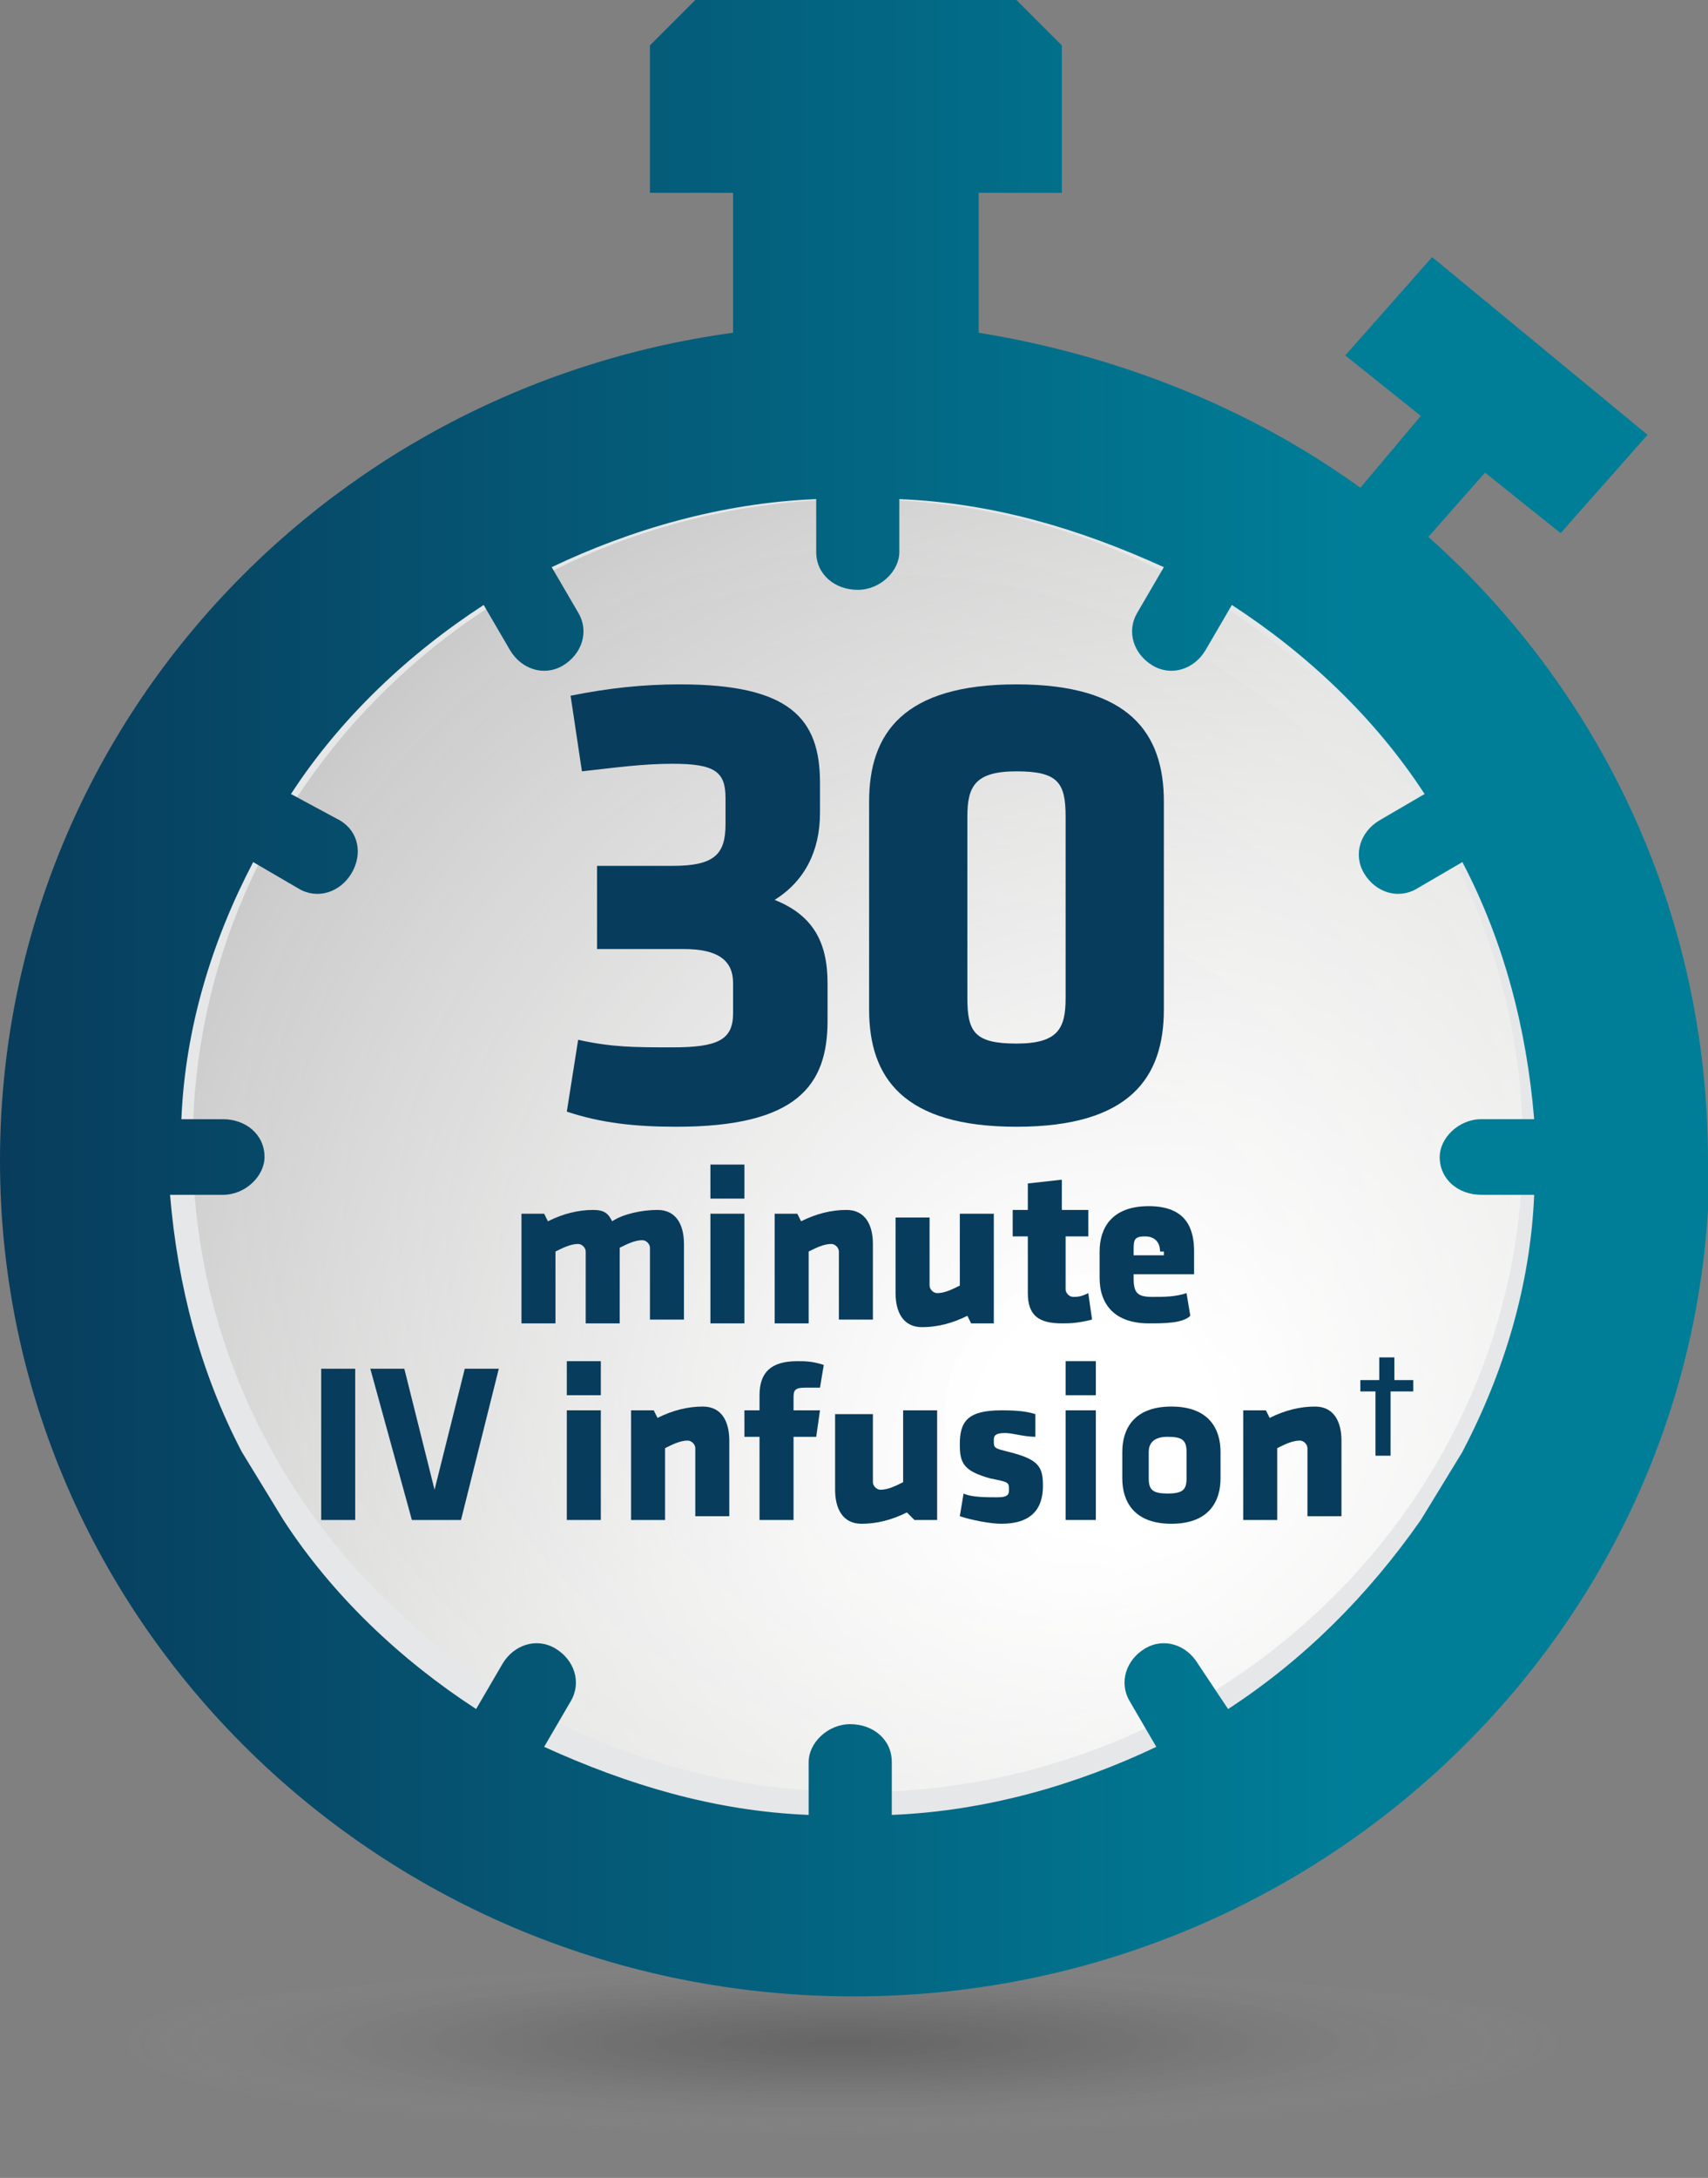 <?xml version="1.0" encoding="utf-8"?>
<!-- Generator: Adobe Illustrator 25.2.0, SVG Export Plug-In . SVG Version: 6.00 Build 0)  -->
<svg version="1.1" id="Layer_1" xmlns="http://www.w3.org/2000/svg" xmlns:xlink="http://www.w3.org/1999/xlink" x="0px" y="0px"
	 viewBox="0 0 45.2 57.6" style="enable-background:new 0 0 45.2 57.6;" xml:space="preserve">
<rect x="0" y="0" width="45.2" height="57.6" fill="#808080" stroke="none"/>
<style type="text/css">
	.st0{opacity:0.2;fill:url(#SVGID_1_);enable-background:new    ;}
	.st1{fill:url(#SVGID_2_);}
	.st2{fill:url(#SVGID_3_);}
	.st3{fill:url(#SVGID_4_);}
	.st4{fill:url(#SVGID_5_);}
	.st5{fill:url(#SVGID_6_);}
	.st6{fill:url(#SVGID_7_);}
	.st7{fill:url(#SVGID_8_);}
	.st8{fill:url(#SVGID_9_);}
	.st9{fill:url(#SVGID_10_);}
	.st10{fill:url(#SVGID_11_);}
	.st11{fill:url(#SVGID_12_);}
	.st12{fill:url(#SVGID_13_);}
	.st13{fill:url(#SVGID_14_);}
	.st14{fill:url(#SVGID_15_);}
	.st15{fill:url(#SVGID_16_);}
	.st16{fill:url(#SVGID_17_);}
	.st17{fill:url(#SVGID_18_);}
	.st18{fill:url(#SVGID_19_);}
	.st19{fill:url(#SVGID_20_);}
	.st20{fill:url(#SVGID_21_);}
	.st21{fill:url(#SVGID_22_);}
	.st22{fill:url(#SVGID_23_);}
	.st23{fill:url(#SVGID_24_);}
	.st24{fill:url(#SVGID_25_);}
	.st25{fill:url(#SVGID_26_);}
	.st26{fill:url(#SVGID_27_);}
	.st27{fill:url(#SVGID_28_);}
	.st28{fill:url(#SVGID_29_);}
	.st29{fill:url(#SVGID_30_);}
	.st30{fill:url(#SVGID_31_);}
	.st31{fill:url(#SVGID_32_);}
	.st32{fill:url(#SVGID_33_);}
	.st33{fill:#FFFFFF;}
	.st34{fill:#E6E7E8;}
	.st35{fill:url(#SVGID_34_);}
	.st36{enable-background:new    ;}
	.st37{fill:#083C5C;}
	.st38{fill:url(#SVGID_35_);}
</style>
<radialGradient id="SVGID_1_" cx="404.907" cy="-2722.258" r="22.554" gradientTransform="matrix(0.867 0 0 -0.111 -328.792 -248.149)" gradientUnits="userSpaceOnUse">
	<stop  offset="0" style="stop-color:#000000"/>
	<stop  offset="0.162" style="stop-color:#030303;stop-opacity:0.838"/>
	<stop  offset="0.293" style="stop-color:#0D0D0D;stop-opacity:0.707"/>
	<stop  offset="0.412" style="stop-color:#1E1E1E;stop-opacity:0.588"/>
	<stop  offset="0.525" style="stop-color:#363636;stop-opacity:0.475"/>
	<stop  offset="0.633" style="stop-color:#555555;stop-opacity:0.367"/>
	<stop  offset="0.738" style="stop-color:#7B7B7B;stop-opacity:0.262"/>
	<stop  offset="0.84" style="stop-color:#A7A7A7;stop-opacity:0.16"/>
	<stop  offset="0.937" style="stop-color:#DADADA;stop-opacity:6.285286e-02"/>
	<stop  offset="1" style="stop-color:#FFFFFF;stop-opacity:0"/>
</radialGradient>
<ellipse class="st0" cx="22.1" cy="54.8" rx="22.1" ry="2.8"/>
<g>
	<g>
		<g>
			
				<linearGradient id="SVGID_2_" gradientUnits="userSpaceOnUse" x1="14.452" y1="38.229" x2="30.529" y2="22.152" gradientTransform="matrix(1 0 0 -1 0 60)">
				<stop  offset="0" style="stop-color:#979797"/>
				<stop  offset="1" style="stop-color:#E5E5E4"/>
			</linearGradient>
			<path class="st1" d="M22.5,18.6c-6.4,0-11.5,5-11.5,11.2S16.2,41,22.5,41C28.9,41,34,36,34,29.8C34,23.7,28.8,18.6,22.5,18.6z"/>
		</g>
		<g>
			
				<radialGradient id="SVGID_3_" cx="1354.25" cy="-305.423" r="54.488" fx="1350.732" fy="-305.448" gradientTransform="matrix(0.69 0 0 -0.671 -901.982 -167.2)" gradientUnits="userSpaceOnUse">
				<stop  offset="1.894760e-03" style="stop-color:#FFFFFF"/>
				<stop  offset="0.102" style="stop-color:#FAFAFA"/>
				<stop  offset="0.566" style="stop-color:#E5E5E4"/>
				<stop  offset="0.998" style="stop-color:#B3B2B3"/>
			</radialGradient>
			<path class="st2" d="M22.7,12.4c-10.2,0-18.4,8-18.4,17.9s8.2,17.9,18.4,17.9s18.4-8,18.4-17.9S32.8,12.4,22.7,12.4z"/>
			
				<radialGradient id="SVGID_4_" cx="1293.219" cy="-289.982" r="52.252" fx="1289.846" fy="-290.006" gradientTransform="matrix(0.7 0 0 -0.682 -872.889 -159.873)" gradientUnits="userSpaceOnUse">
				<stop  offset="1.894760e-03" style="stop-color:#FFFFFF"/>
				<stop  offset="8.646638e-02" style="stop-color:#FBFBFB"/>
				<stop  offset="0.566" style="stop-color:#E6E6E5"/>
				<stop  offset="0.998" style="stop-color:#B5B4B5"/>
			</radialGradient>
			<path class="st3" d="M22.9,13.1C13,13.1,5,20.9,5,30.6C5,40.2,13,48,22.9,48s17.9-7.8,17.9-17.4C40.8,20.9,32.8,13.1,22.9,13.1z"
				/>
			
				<radialGradient id="SVGID_5_" cx="1233.873" cy="-275.014" r="50.081" fx="1230.639" fy="-275.037" gradientTransform="matrix(0.71 0 0 -0.692 -843.777 -152.546)" gradientUnits="userSpaceOnUse">
				<stop  offset="1.894760e-03" style="stop-color:#FFFFFF"/>
				<stop  offset="6.956661e-02" style="stop-color:#FCFCFC"/>
				<stop  offset="0.566" style="stop-color:#E7E7E6"/>
				<stop  offset="0.998" style="stop-color:#B8B7B8"/>
			</radialGradient>
			<path class="st4" d="M23.1,13.8c-9.6,0-17.4,7.6-17.4,17s7.8,17,17.4,17s17.4-7.6,17.4-17S32.7,13.8,23.1,13.8z"/>
			
				<radialGradient id="SVGID_6_" cx="1176.217" cy="-260.498" r="47.974" fx="1173.119" fy="-260.52" gradientTransform="matrix(0.72 0 0 -0.703 -814.684 -145.219)" gradientUnits="userSpaceOnUse">
				<stop  offset="1.894760e-03" style="stop-color:#FFFFFF"/>
				<stop  offset="5.139614e-02" style="stop-color:#FDFDFD"/>
				<stop  offset="0.566" style="stop-color:#E8E8E7"/>
				<stop  offset="0.998" style="stop-color:#BAB9BA"/>
			</radialGradient>
			<path class="st5" d="M23.3,14.5c-9.4,0-16.9,7.4-16.9,16.5S14,47.5,23.3,47.5c9.4,0,16.9-7.4,16.9-16.5
				C40.2,21.9,32.6,14.5,23.3,14.5z"/>
			
				<radialGradient id="SVGID_7_" cx="1120.144" cy="-246.413" r="45.928" fx="1117.178" fy="-246.435" gradientTransform="matrix(0.73 0 0 -0.714 -785.591 -137.892)" gradientUnits="userSpaceOnUse">
				<stop  offset="1.894760e-03" style="stop-color:#FFFFFF"/>
				<stop  offset="5.139614e-02" style="stop-color:#FDFDFD"/>
				<stop  offset="0.566" style="stop-color:#E8E8E7"/>
				<stop  offset="0.998" style="stop-color:#BDBCBD"/>
			</radialGradient>
			<path class="st6" d="M23.5,15.2c-9.1,0-16.5,7.2-16.5,16s7.4,16,16.5,16S40,40,40,31.2C39.9,22.4,32.6,15.2,23.5,15.2z"/>
			
				<radialGradient id="SVGID_8_" cx="1065.589" cy="-232.741" r="43.94" fx="1062.751" fy="-232.762" gradientTransform="matrix(0.74 0 0 -0.724 -756.497 -130.565)" gradientUnits="userSpaceOnUse">
				<stop  offset="1.894760e-03" style="stop-color:#FFFFFF"/>
				<stop  offset="3.168935e-02" style="stop-color:#FEFEFE"/>
				<stop  offset="0.566" style="stop-color:#E9E9E8"/>
				<stop  offset="0.998" style="stop-color:#BFBEBF"/>
			</radialGradient>
			<path class="st7" d="M23.7,15.9c-8.8,0-16,7-16,15.5c0,8.6,7.2,15.5,16,15.5s16-7,16-15.5S32.5,15.9,23.7,15.9z"/>
			
				<radialGradient id="SVGID_9_" cx="1012.492" cy="-219.464" r="42.007" fx="1009.779" fy="-219.483" gradientTransform="matrix(0.75 0 0 -0.735 -727.404 -123.238)" gradientUnits="userSpaceOnUse">
				<stop  offset="1.894760e-03" style="stop-color:#FFFFFF"/>
				<stop  offset="1.030363e-02" style="stop-color:#FFFFFF"/>
				<stop  offset="0.566" style="stop-color:#EAEAE9"/>
				<stop  offset="0.998" style="stop-color:#C2C1C2"/>
			</radialGradient>
			<path class="st8" d="M23.9,16.7c-8.6,0-15.5,6.7-15.5,15.1c0,8.3,6.9,15.1,15.5,15.1s15.5-6.8,15.5-15.1
				C39.4,23.4,32.4,16.7,23.9,16.7z"/>
			
				<radialGradient id="SVGID_10_" cx="960.794" cy="-206.564" r="40.128" fx="958.203" fy="-206.583" gradientTransform="matrix(0.76 0 0 -0.745 -698.311 -115.911)" gradientUnits="userSpaceOnUse">
				<stop  offset="1.894760e-03" style="stop-color:#FFFFFF"/>
				<stop  offset="0.566" style="stop-color:#EBEBEA"/>
				<stop  offset="0.998" style="stop-color:#C4C3C4"/>
			</radialGradient>
			<path class="st9" d="M24.1,17.4c-8.3,0-15,6.5-15,14.6s6.7,14.6,15,14.6s15-6.5,15-14.6S32.4,17.4,24.1,17.4z"/>
			
				<radialGradient id="SVGID_11_" cx="910.443" cy="-194.026" r="38.3" fx="907.97" fy="-194.044" gradientTransform="matrix(0.77 0 0 -0.756 -669.218 -108.584)" gradientUnits="userSpaceOnUse">
				<stop  offset="1.894760e-03" style="stop-color:#FFFFFF"/>
				<stop  offset="0.566" style="stop-color:#ECECEB"/>
				<stop  offset="0.998" style="stop-color:#C7C6C7"/>
			</radialGradient>
			<path class="st10" d="M24.3,18.1c-8,0-14.5,6.3-14.5,14.1s6.5,14.1,14.5,14.1S38.8,40,38.8,32.2S32.3,18.1,24.3,18.1z"/>
			
				<radialGradient id="SVGID_12_" cx="861.353" cy="-181.835" r="36.52" fx="858.995" fy="-181.852" gradientTransform="matrix(0.78 0 0 -0.767 -640.106 -101.257)" gradientUnits="userSpaceOnUse">
				<stop  offset="1.894760e-03" style="stop-color:#FFFFFF"/>
				<stop  offset="0.566" style="stop-color:#EDEDEC"/>
				<stop  offset="0.998" style="stop-color:#C9C8C9"/>
			</radialGradient>
			<path class="st11" d="M24.5,18.8c-7.7,0-14,6.1-14,13.7c0,7.5,6.3,13.7,14,13.7s14-6.1,14-13.7S32.2,18.8,24.5,18.8z"/>
			
				<radialGradient id="SVGID_13_" cx="813.539" cy="-169.977" r="34.788" fx="811.293" fy="-169.993" gradientTransform="matrix(0.79 0 0 -0.777 -611.013 -93.93)" gradientUnits="userSpaceOnUse">
				<stop  offset="1.894760e-03" style="stop-color:#FFFFFF"/>
				<stop  offset="0.566" style="stop-color:#EDEDED"/>
				<stop  offset="0.998" style="stop-color:#CCCBCC"/>
			</radialGradient>
			<path class="st12" d="M24.7,19.5c-7.5,0-13.5,5.9-13.5,13.2s6.1,13.2,13.5,13.2c7.5,0,13.5-5.9,13.5-13.2S32.2,19.5,24.7,19.5z"
				/>
			
				<radialGradient id="SVGID_14_" cx="766.924" cy="-158.438" r="33.102" fx="764.786" fy="-158.453" gradientTransform="matrix(0.8 0 0 -0.788 -581.92 -86.603)" gradientUnits="userSpaceOnUse">
				<stop  offset="1.894760e-03" style="stop-color:#FFFFFF"/>
				<stop  offset="0.566" style="stop-color:#EEEEEE"/>
				<stop  offset="0.998" style="stop-color:#CECDCE"/>
			</radialGradient>
			<path class="st13" d="M24.9,20.2c-7.2,0-13.1,5.7-13.1,12.7s5.8,12.7,13.1,12.7c7.2,0,13.1-5.7,13.1-12.7S32.1,20.2,24.9,20.2z"
				/>
			
				<radialGradient id="SVGID_15_" cx="721.461" cy="-147.165" r="31.458" fx="719.43" fy="-147.179" gradientTransform="matrix(0.81 0 0 -0.798 -552.827 -79.244)" gradientUnits="userSpaceOnUse">
				<stop  offset="1.894760e-03" style="stop-color:#FFFFFF"/>
				<stop  offset="0.566" style="stop-color:#EFEFEE"/>
				<stop  offset="0.998" style="stop-color:#D0D0D0"/>
			</radialGradient>
			<path class="st14" d="M25.1,20.9c-6.9,0-12.6,5.5-12.6,12.2c0,6.8,5.6,12.2,12.6,12.2c6.9,0,12.6-5.5,12.6-12.2
				S32.1,20.9,25.1,20.9z"/>
			
				<radialGradient id="SVGID_16_" cx="677.109" cy="-136.228" r="29.857" fx="675.182" fy="-136.242" gradientTransform="matrix(0.82 0 0 -0.809 -523.733 -71.917)" gradientUnits="userSpaceOnUse">
				<stop  offset="1.894760e-03" style="stop-color:#FFFFFF"/>
				<stop  offset="0.566" style="stop-color:#F0F0EF"/>
				<stop  offset="0.998" style="stop-color:#D3D2D3"/>
			</radialGradient>
			<path class="st15" d="M25.3,21.6c-6.7,0-12.1,5.3-12.1,11.8s5.4,11.8,12.1,11.8s12.1-5.3,12.1-11.8S32,21.6,25.3,21.6z"/>
			
				<radialGradient id="SVGID_17_" cx="633.828" cy="-125.574" r="28.296" fx="632.001" fy="-125.587" gradientTransform="matrix(0.83 0 0 -0.82 -494.64 -64.59)" gradientUnits="userSpaceOnUse">
				<stop  offset="1.894760e-03" style="stop-color:#FFFFFF"/>
				<stop  offset="0.566" style="stop-color:#F1F1F0"/>
				<stop  offset="0.998" style="stop-color:#D5D5D5"/>
			</radialGradient>
			<path class="st16" d="M25.5,22.3c-6.4,0-11.6,5.1-11.6,11.3s5.2,11.3,11.6,11.3s11.6-5.1,11.6-11.3S31.9,22.3,25.5,22.3z"/>
			
				<radialGradient id="SVGID_18_" cx="591.552" cy="-115.192" r="26.773" fx="589.823" fy="-115.204" gradientTransform="matrix(0.84 0 0 -0.83 -465.528 -57.263)" gradientUnits="userSpaceOnUse">
				<stop  offset="1.894760e-03" style="stop-color:#FFFFFF"/>
				<stop  offset="0.566" style="stop-color:#F2F2F1"/>
				<stop  offset="0.998" style="stop-color:#D8D7D8"/>
			</radialGradient>
			<path class="st17" d="M25.7,23c-6.1,0-11.1,4.8-11.1,10.8s5,10.8,11.1,10.8s11.1-4.8,11.1-10.8C36.8,27.9,31.9,23,25.7,23z"/>
			
				<radialGradient id="SVGID_19_" cx="550.3" cy="-105.072" r="25.288" fx="548.667" fy="-105.084" gradientTransform="matrix(0.85 0 0 -0.841 -436.435 -49.936)" gradientUnits="userSpaceOnUse">
				<stop  offset="1.894760e-03" style="stop-color:#FFFFFF"/>
				<stop  offset="0.566" style="stop-color:#F2F2F2"/>
				<stop  offset="0.998" style="stop-color:#DADADA"/>
			</radialGradient>
			<path class="st18" d="M25.9,23.8c-5.9,0-10.6,4.6-10.6,10.3s4.8,10.3,10.6,10.3c5.9,0,10.6-4.6,10.6-10.3S31.8,23.8,25.9,23.8z"
				/>
			
				<radialGradient id="SVGID_20_" cx="510.008" cy="-95.204" r="23.839" fx="508.469" fy="-95.215" gradientTransform="matrix(0.86 0 0 -0.852 -407.342 -42.609)" gradientUnits="userSpaceOnUse">
				<stop  offset="1.894760e-03" style="stop-color:#FFFFFF"/>
				<stop  offset="0.566" style="stop-color:#F3F3F3"/>
				<stop  offset="0.998" style="stop-color:#DDDCDD"/>
			</radialGradient>
			<path class="st19" d="M26.1,24.5c-5.6,0-10.1,4.4-10.1,9.9s4.5,9.9,10.1,9.9s10.1-4.4,10.1-9.9C36.3,28.9,31.7,24.5,26.1,24.5z"
				/>
			
				<radialGradient id="SVGID_21_" cx="470.645" cy="-85.579" r="22.425" fx="469.197" fy="-85.589" gradientTransform="matrix(0.87 0 0 -0.862 -378.249 -35.282)" gradientUnits="userSpaceOnUse">
				<stop  offset="1.894760e-03" style="stop-color:#FFFFFF"/>
				<stop  offset="0.566" style="stop-color:#F4F4F4"/>
				<stop  offset="0.998" style="stop-color:#DFDFDF"/>
			</radialGradient>
			<path class="st20" d="M26.3,25.2c-5.3,0-9.7,4.2-9.7,9.4s4.3,9.4,9.7,9.4c5.3,0,9.7-4.2,9.7-9.4S31.7,25.2,26.3,25.2z"/>
			
				<radialGradient id="SVGID_22_" cx="432.177" cy="-76.188" r="21.044" fx="430.818" fy="-76.197" gradientTransform="matrix(0.88 0 0 -0.873 -349.156 -27.956)" gradientUnits="userSpaceOnUse">
				<stop  offset="1.894760e-03" style="stop-color:#FFFFFF"/>
				<stop  offset="0.566" style="stop-color:#F5F5F5"/>
				<stop  offset="0.998" style="stop-color:#E2E1E2"/>
			</radialGradient>
			<path class="st21" d="M26.5,25.9c-5.1,0-9.2,4-9.2,8.9s4.1,8.9,9.2,8.9s9.2-4,9.2-8.9C35.7,29.9,31.6,25.9,26.5,25.9z"/>
			
				<radialGradient id="SVGID_23_" cx="394.575" cy="-67.022" r="19.695" fx="393.304" fy="-67.031" gradientTransform="matrix(0.89 0 0 -0.883 -320.062 -20.628)" gradientUnits="userSpaceOnUse">
				<stop  offset="1.894760e-03" style="stop-color:#FFFFFF"/>
				<stop  offset="0.566" style="stop-color:#F6F6F5"/>
				<stop  offset="0.998" style="stop-color:#E4E4E4"/>
			</radialGradient>
			<path class="st22" d="M26.7,26.6c-4.8,0-8.7,3.8-8.7,8.4c0,4.7,3.9,8.5,8.7,8.5s8.7-3.8,8.7-8.5C35.4,30.4,31.5,26.6,26.7,26.6z"
				/>
			
				<radialGradient id="SVGID_24_" cx="357.811" cy="-58.074" r="18.377" fx="356.624" fy="-58.082" gradientTransform="matrix(0.9 0 0 -0.894 -290.969 -13.302)" gradientUnits="userSpaceOnUse">
				<stop  offset="1.894760e-03" style="stop-color:#FFFFFF"/>
				<stop  offset="0.566" style="stop-color:#F7F7F6"/>
				<stop  offset="0.998" style="stop-color:#E6E6E6"/>
			</radialGradient>
			<path class="st23" d="M26.9,27.3c-4.5,0-8.2,3.6-8.2,8s3.7,8,8.2,8s8.2-3.6,8.2-8C35.1,30.9,31.5,27.3,26.9,27.3z"/>
			
				<radialGradient id="SVGID_25_" cx="321.832" cy="-49.335" r="17.09" fx="320.729" fy="-49.343" gradientTransform="matrix(0.91 0 0 -0.904 -261.857 -5.974)" gradientUnits="userSpaceOnUse">
				<stop  offset="1.894760e-03" style="stop-color:#FFFFFF"/>
				<stop  offset="0.566" style="stop-color:#F7F7F7"/>
				<stop  offset="0.998" style="stop-color:#E9E9E9"/>
			</radialGradient>
			<path class="st24" d="M27.1,28c-4.3,0-7.7,3.4-7.7,7.5s3.5,7.5,7.7,7.5c4.3,0,7.7-3.4,7.7-7.5C34.9,31.4,31.4,28,27.1,28z"/>
			
				<radialGradient id="SVGID_26_" cx="286.66" cy="-40.799" r="15.831" fx="285.638" fy="-40.807" gradientTransform="matrix(0.92 0 0 -0.915 -232.764 1.352)" gradientUnits="userSpaceOnUse">
				<stop  offset="1.894760e-03" style="stop-color:#FFFFFF"/>
				<stop  offset="0.566" style="stop-color:#F8F8F8"/>
				<stop  offset="0.998" style="stop-color:#EBEBEB"/>
			</radialGradient>
			<path class="st25" d="M27.3,28.7c-4,0-7.2,3.1-7.2,7s3.2,7,7.2,7s7.2-3.1,7.2-7C34.6,31.9,31.3,28.7,27.3,28.7z"/>
			
				<radialGradient id="SVGID_27_" cx="252.246" cy="-32.459" r="14.601" fx="251.303" fy="-32.466" gradientTransform="matrix(0.93 0 0 -0.926 -203.671 8.679)" gradientUnits="userSpaceOnUse">
				<stop  offset="1.894760e-03" style="stop-color:#FFFFFF"/>
				<stop  offset="0.566" style="stop-color:#F9F9F9"/>
				<stop  offset="0.998" style="stop-color:#EEEEEE"/>
			</radialGradient>
			<path class="st26" d="M27.5,29.4c-3.7,0-6.7,2.9-6.7,6.6c0,3.6,3,6.6,6.7,6.6s6.7-2.9,6.7-6.6C34.3,32.4,31.3,29.4,27.5,29.4z"/>
			
				<radialGradient id="SVGID_28_" cx="218.565" cy="-24.278" r="13.398" fx="217.7" fy="-24.284" gradientTransform="matrix(0.94 0 0 -0.936 -174.578 16.038)" gradientUnits="userSpaceOnUse">
				<stop  offset="1.894760e-03" style="stop-color:#FFFFFF"/>
				<stop  offset="0.566" style="stop-color:#FAFAFA"/>
				<stop  offset="0.998" style="stop-color:#F0F0F0"/>
			</radialGradient>
			<path class="st27" d="M27.8,30.1c-3.5,0-6.3,2.7-6.3,6.1s2.8,6.1,6.3,6.1s6.2-2.7,6.2-6.1C34,32.9,31.2,30.1,27.8,30.1z"/>
			
				<radialGradient id="SVGID_29_" cx="185.594" cy="-16.31" r="12.221" fx="184.805" fy="-16.315" gradientTransform="matrix(0.95 0 0 -0.947 -145.485 23.365)" gradientUnits="userSpaceOnUse">
				<stop  offset="1.894760e-03" style="stop-color:#FFFFFF"/>
				<stop  offset="0.566" style="stop-color:#FBFBFB"/>
				<stop  offset="0.998" style="stop-color:#F3F3F3"/>
			</radialGradient>
			<path class="st28" d="M28,30.9c-3.2,0-5.8,2.5-5.8,5.6s2.6,5.6,5.8,5.6s5.8-2.5,5.8-5.6C33.7,33.4,31.1,30.9,28,30.9z"/>
			
				<radialGradient id="SVGID_30_" cx="153.311" cy="-8.518" r="11.069" fx="152.596" fy="-8.523" gradientTransform="matrix(0.96 0 0 -0.958 -116.392 30.692)" gradientUnits="userSpaceOnUse">
				<stop  offset="1.894760e-03" style="stop-color:#FFFFFF"/>
				<stop  offset="0.566" style="stop-color:#FCFCFC"/>
				<stop  offset="0.998" style="stop-color:#F5F5F5"/>
			</radialGradient>
			<path class="st29" d="M28.2,31.6c-2.9,0-5.3,2.3-5.3,5.1s2.4,5.1,5.3,5.1s5.3-2.3,5.3-5.1C33.4,33.9,31.1,31.6,28.2,31.6z"/>
			
				<radialGradient id="SVGID_31_" cx="121.674" cy="-0.897" r="9.942" fx="121.032" fy="-0.902" gradientTransform="matrix(0.97 0 0 -0.968 -87.279 38.019)" gradientUnits="userSpaceOnUse">
				<stop  offset="1.894760e-03" style="stop-color:#FFFFFF"/>
				<stop  offset="0.566" style="stop-color:#FCFCFC"/>
				<stop  offset="0.998" style="stop-color:#F8F8F8"/>
			</radialGradient>
			<path class="st30" d="M28.4,32.3c-2.6,0-4.8,2.1-4.8,4.7c0,2.6,2.1,4.7,4.8,4.7c2.6,0,4.8-2.1,4.8-4.7
				C33.2,34.4,31,32.3,28.4,32.3z"/>
			
				<radialGradient id="SVGID_32_" cx="90.704" cy="6.559" r="8.839" fx="90.134" fy="6.555" gradientTransform="matrix(0.98 0 0 -0.979 -58.186 45.346)" gradientUnits="userSpaceOnUse">
				<stop  offset="1.894760e-03" style="stop-color:#FFFFFF"/>
				<stop  offset="0.566" style="stop-color:#FDFDFD"/>
				<stop  offset="0.998" style="stop-color:#FAFAFA"/>
			</radialGradient>
			<path class="st31" d="M28.6,33c-2.4,0-4.3,1.9-4.3,4.2s1.9,4.2,4.3,4.2s4.3-1.9,4.3-4.2C32.9,34.9,30.9,33,28.6,33z"/>
			
				<radialGradient id="SVGID_33_" cx="60.361" cy="13.855" r="7.759" fx="59.86" fy="13.851" gradientTransform="matrix(0.99 0 0 -0.989 -29.093 52.673)" gradientUnits="userSpaceOnUse">
				<stop  offset="1.894760e-03" style="stop-color:#FFFFFF"/>
				<stop  offset="0.566" style="stop-color:#FEFEFE"/>
				<stop  offset="0.998" style="stop-color:#FDFDFD"/>
			</radialGradient>
			<path class="st32" d="M28.8,33.7c-2.1,0-3.8,1.7-3.8,3.7c0,2.1,1.7,3.7,3.8,3.7s3.8-1.7,3.8-3.7S30.9,33.7,28.8,33.7z"/>
			<path class="st33" d="M29,34.4c-1.8,0-3.3,1.5-3.3,3.2c0,1.8,1.5,3.2,3.3,3.2s3.3-1.5,3.3-3.2S30.8,34.4,29,34.4z"/>
		</g>
	</g>
	<g>
		<path class="st34" d="M22.7,10.6c-11.2,0-20.2,8.8-20.2,19.7S11.6,50,22.7,50c11.2,0,20.2-8.8,20.2-19.7S33.8,10.6,22.7,10.6z
			 M22.7,47.4c-9.7,0-17.6-7.7-17.6-17.1c0-9.5,7.9-17.1,17.6-17.1s17.6,7.7,17.6,17.1C40.3,39.7,32.4,47.4,22.7,47.4z"/>
		
			<radialGradient id="SVGID_34_" cx="671.708" cy="-162.897" r="26.972" fx="654.319" fy="-179.775" gradientTransform="matrix(0.813 0 0 -0.795 -523.758 -99.558)" gradientUnits="userSpaceOnUse">
			<stop  offset="1.894760e-03" style="stop-color:#FFFFFF"/>
			<stop  offset="0.466" style="stop-color:#FBFBFB"/>
			<stop  offset="0.883" style="stop-color:#F1F1F1"/>
			<stop  offset="1" style="stop-color:#ECECEC"/>
		</radialGradient>
		<path class="st35" d="M22.7,8.8c-12.1,0-22,9.6-22,21.4s9.8,21.4,22,21.4c12.1,0,22-9.6,22-21.4S34.8,8.8,22.7,8.8z M22.7,48.9
			c-10.6,0-19.1-8.3-19.1-18.6s8.6-18.6,19.1-18.6c10.6,0,19.1,8.3,19.1,18.6C41.8,40.5,33.2,48.9,22.7,48.9z"/>
	</g>
</g>
<g class="st36">
	<path class="st37" d="M17.8,22.9c1.1,0,1.4-0.3,1.4-1.1v-0.7c0-0.7-0.3-0.9-1.4-0.9c-0.8,0-1.5,0.1-2.4,0.2l-0.3-2
		c1-0.2,1.9-0.3,2.9-0.3c2.9,0,3.7,0.9,3.7,2.6v0.8c0,1-0.4,1.8-1.2,2.3c1,0.4,1.4,1.1,1.4,2.2V27c0,1.7-0.8,2.8-4,2.8
		c-1.1,0-2-0.1-2.9-0.4l0.3-1.9c0.9,0.2,1.5,0.2,2.5,0.2c1.2,0,1.6-0.2,1.6-0.9V26c0-0.6-0.4-0.9-1.3-0.9h-2.3v-2.2H17.8z"/>
	<path class="st37" d="M30.8,26.7c0,1.8-0.9,3.1-3.9,3.1c-3,0-3.9-1.3-3.9-3.1v-5.5c0-1.8,0.9-3.1,3.9-3.1c3,0,3.9,1.3,3.9,3.1V26.7
		z M25.6,26.4c0,0.9,0.2,1.2,1.3,1.2s1.3-0.4,1.3-1.2v-4.8c0-0.9-0.2-1.2-1.3-1.2s-1.3,0.4-1.3,1.2V26.4z"/>
</g>
<g class="st36">
	<path class="st37" d="M15.5,35v-1.9c0-0.1-0.1-0.2-0.2-0.2c-0.2,0-0.4,0.1-0.6,0.2V35h-0.9v-2.9h0.6l0.1,0.2
		c0.4-0.2,0.8-0.3,1.2-0.3c0.3,0,0.4,0.1,0.5,0.3c0.3-0.2,0.8-0.3,1.2-0.3c0.5,0,0.7,0.4,0.7,0.9v2h-0.9v-1.9c0-0.1-0.1-0.2-0.2-0.2
		c-0.2,0-0.4,0.1-0.6,0.2V35H15.5z"/>
	<path class="st37" d="M18.8,31.7v-0.9h0.9v0.9H18.8z M18.8,35v-2.9h0.9V35H18.8z"/>
	<path class="st37" d="M22.2,35v-1.9c0-0.1-0.1-0.2-0.2-0.2c-0.2,0-0.4,0.1-0.6,0.2V35h-0.9v-2.9h0.6l0.1,0.2
		c0.4-0.2,0.8-0.3,1.2-0.3c0.5,0,0.7,0.4,0.7,0.9v2H22.2z"/>
	<path class="st37" d="M24.6,32.1V34c0,0.1,0.1,0.2,0.2,0.2c0.2,0,0.4-0.1,0.6-0.2v-1.9h0.9V35h-0.6l-0.1-0.2
		c-0.4,0.2-0.8,0.3-1.2,0.3c-0.5,0-0.7-0.4-0.7-0.9v-2H24.6z"/>
	<path class="st37" d="M28.1,35c-0.6,0-0.9-0.2-0.9-0.8v-1.5h-0.4v-0.7h0.4v-0.7l0.9-0.1v0.8h0.7l0,0.7h-0.6v1.4
		c0,0.1,0.1,0.2,0.2,0.2c0.1,0,0.2,0,0.4-0.1l0.1,0.7C28.5,35,28.3,35,28.1,35z"/>
	<path class="st37" d="M30,33.8L30,33.8c0,0.4,0.1,0.5,0.5,0.5c0.3,0,0.6,0,0.9-0.1l0.1,0.6C31.3,35,30.8,35,30.4,35
		c-0.9,0-1.3-0.5-1.3-1.2v-0.7c0-0.6,0.3-1.2,1.3-1.2s1.2,0.6,1.2,1.2v0.6H30z M30.7,33.1c0-0.2-0.1-0.4-0.4-0.4S30,32.8,30,33.1
		v0.1h0.8V33.1z"/>
</g>
<g class="st36">
	<path class="st37" d="M8.5,40.2v-4h0.9v4H8.5z"/>
	<path class="st37" d="M12.2,40.2h-1.3l-1.1-4h0.9l0.8,3.2l0.8-3.2h0.9L12.2,40.2z"/>
	<path class="st37" d="M15,36.9V36h0.9v0.9H15z M15,40.2v-2.9h0.9v2.9H15z"/>
	<path class="st37" d="M18.4,40.2v-1.9c0-0.1-0.1-0.2-0.2-0.2c-0.2,0-0.4,0.1-0.6,0.2v1.9h-0.9v-2.9h0.6l0.1,0.2
		c0.4-0.2,0.8-0.3,1.2-0.3c0.5,0,0.7,0.4,0.7,0.9v2H18.4z"/>
	<path class="st37" d="M21.7,36.7c-0.1,0-0.3,0-0.4,0c-0.3,0-0.3,0.1-0.3,0.3v0.3h0.7l-0.1,0.7H21v2.2h-0.9v-2.2h-0.4v-0.7h0.4v-0.4
		c0-0.6,0.3-0.9,1-0.9c0.2,0,0.4,0,0.7,0.1L21.7,36.7z"/>
	<path class="st37" d="M23.1,37.3v1.9c0,0.1,0.1,0.2,0.2,0.2c0.2,0,0.4-0.1,0.6-0.2v-1.9h0.9v2.9h-0.6L24,40
		c-0.4,0.2-0.8,0.3-1.2,0.3c-0.5,0-0.7-0.4-0.7-0.9v-2H23.1z"/>
	<path class="st37" d="M26.5,40.3c-0.3,0-0.8-0.1-1.1-0.2l0.1-0.6c0.2,0.1,0.6,0.1,0.9,0.1c0.3,0,0.3-0.1,0.3-0.2
		c0-0.2,0-0.2-0.5-0.3c-0.7-0.2-0.8-0.4-0.8-0.9c0-0.6,0.2-0.9,1.1-0.9c0.2,0,0.6,0,0.9,0.1L27.4,38c-0.3,0-0.6-0.1-0.8-0.1
		c-0.3,0-0.3,0.1-0.3,0.2c0,0.2,0,0.2,0.4,0.3c0.8,0.2,0.9,0.4,0.9,0.9C27.6,39.9,27.3,40.3,26.5,40.3z"/>
	<path class="st37" d="M28.2,36.9V36H29v0.9H28.2z M28.2,40.2v-2.9H29v2.9H28.2z"/>
	<path class="st37" d="M29.7,39.1v-0.7c0-0.6,0.3-1.2,1.3-1.2s1.3,0.6,1.3,1.2v0.7c0,0.6-0.3,1.2-1.3,1.2S29.7,39.7,29.7,39.1z
		 M31.4,39.1v-0.7c0-0.3-0.1-0.4-0.5-0.4s-0.5,0.2-0.5,0.4v0.7c0,0.3,0.1,0.4,0.5,0.4S31.4,39.4,31.4,39.1z"/>
	<path class="st37" d="M34.6,40.2v-1.9c0-0.1-0.1-0.2-0.2-0.2c-0.2,0-0.4,0.1-0.6,0.2v1.9h-0.9v-2.9h0.6l0.1,0.2
		c0.4-0.2,0.8-0.3,1.2-0.3c0.5,0,0.7,0.4,0.7,0.9v2H34.6z"/>
	<path class="st37" d="M36.8,36.8v1.7h-0.4v-1.7H36v-0.3h0.5v-0.6h0.4v0.6h0.5v0.3H36.8z"/>
</g>
<linearGradient id="SVGID_35_" gradientUnits="userSpaceOnUse" x1="0" y1="33.6" x2="45.2" y2="33.6" gradientTransform="matrix(1 0 0 -1 0 60)">
	<stop  offset="0" style="stop-color:#083C5C"/>
	<stop  offset="0.795" style="stop-color:#007E98"/>
</linearGradient>
<path class="st38" d="M37.8,14.2l1.5-1.7l2,1.6l2.3-2.6l-5.7-4.7l-2.3,2.6l2,1.6L36,12.9c-2.9-2.1-6.4-3.5-10.1-4.1V5.1h2.2V1.2
	L26.9,0h-8.5l-1.2,1.2v3.9h2.2v3.7C8.4,10.3,0,19.5,0,30.7l0,0c0,12.2,10.1,22.1,22.6,22.1c12,0,21.9-9.2,22.6-20.8v-0.1
	c0-0.1,0-0.2,0-0.3c0-0.3,0-0.6,0-0.9C45.2,24.2,42.4,18.3,37.8,14.2z M32.5,45.2L31.7,44c-0.3-0.5-0.9-0.7-1.4-0.4
	s-0.7,0.9-0.4,1.4l0.7,1.2c-2.1,1-4.5,1.7-7,1.8v-1.4c0-0.6-0.5-1-1.1-1s-1.1,0.5-1.1,1V48c-2.5-0.1-4.8-0.8-7-1.8l0.7-1.2
	c0.3-0.5,0.1-1.1-0.4-1.4c-0.5-0.3-1.1-0.1-1.4,0.4l-0.7,1.2c-2-1.3-3.8-3-5.1-5l-1.1-1.8c-1.1-2.1-1.7-4.4-1.9-6.8h1.4
	c0.6,0,1.1-0.5,1.1-1c0-0.6-0.5-1-1.1-1H4.8c0.1-2.4,0.8-4.7,1.9-6.8l1.2,0.7c0.5,0.3,1.1,0.1,1.4-0.4C9.6,22.6,9.5,22,9,21.7
	L7.7,21c1.3-2,3.1-3.7,5.1-5l0.7,1.2c0.3,0.5,0.9,0.7,1.4,0.4c0.5-0.3,0.7-0.9,0.4-1.4L14.6,15c2.1-1,4.5-1.7,7-1.8v1.4
	c0,0.6,0.5,1,1.1,1s1.1-0.5,1.1-1v-1.4c2.5,0.1,4.8,0.8,7,1.8l-0.7,1.2c-0.3,0.5-0.1,1.1,0.4,1.4s1.1,0.1,1.4-0.4l0.7-1.2
	c2,1.3,3.8,3,5.1,5l-1.2,0.7c-0.5,0.3-0.7,0.9-0.4,1.4s0.9,0.7,1.4,0.4l1.2-0.7c1.1,2.1,1.7,4.4,1.9,6.8h-1.4c-0.6,0-1.1,0.5-1.1,1
	c0,0.6,0.5,1,1.1,1h1.4c-0.1,2.4-0.8,4.7-1.9,6.8l-1.1,1.8C36.2,42.2,34.5,43.9,32.5,45.2z"/>
</svg>
